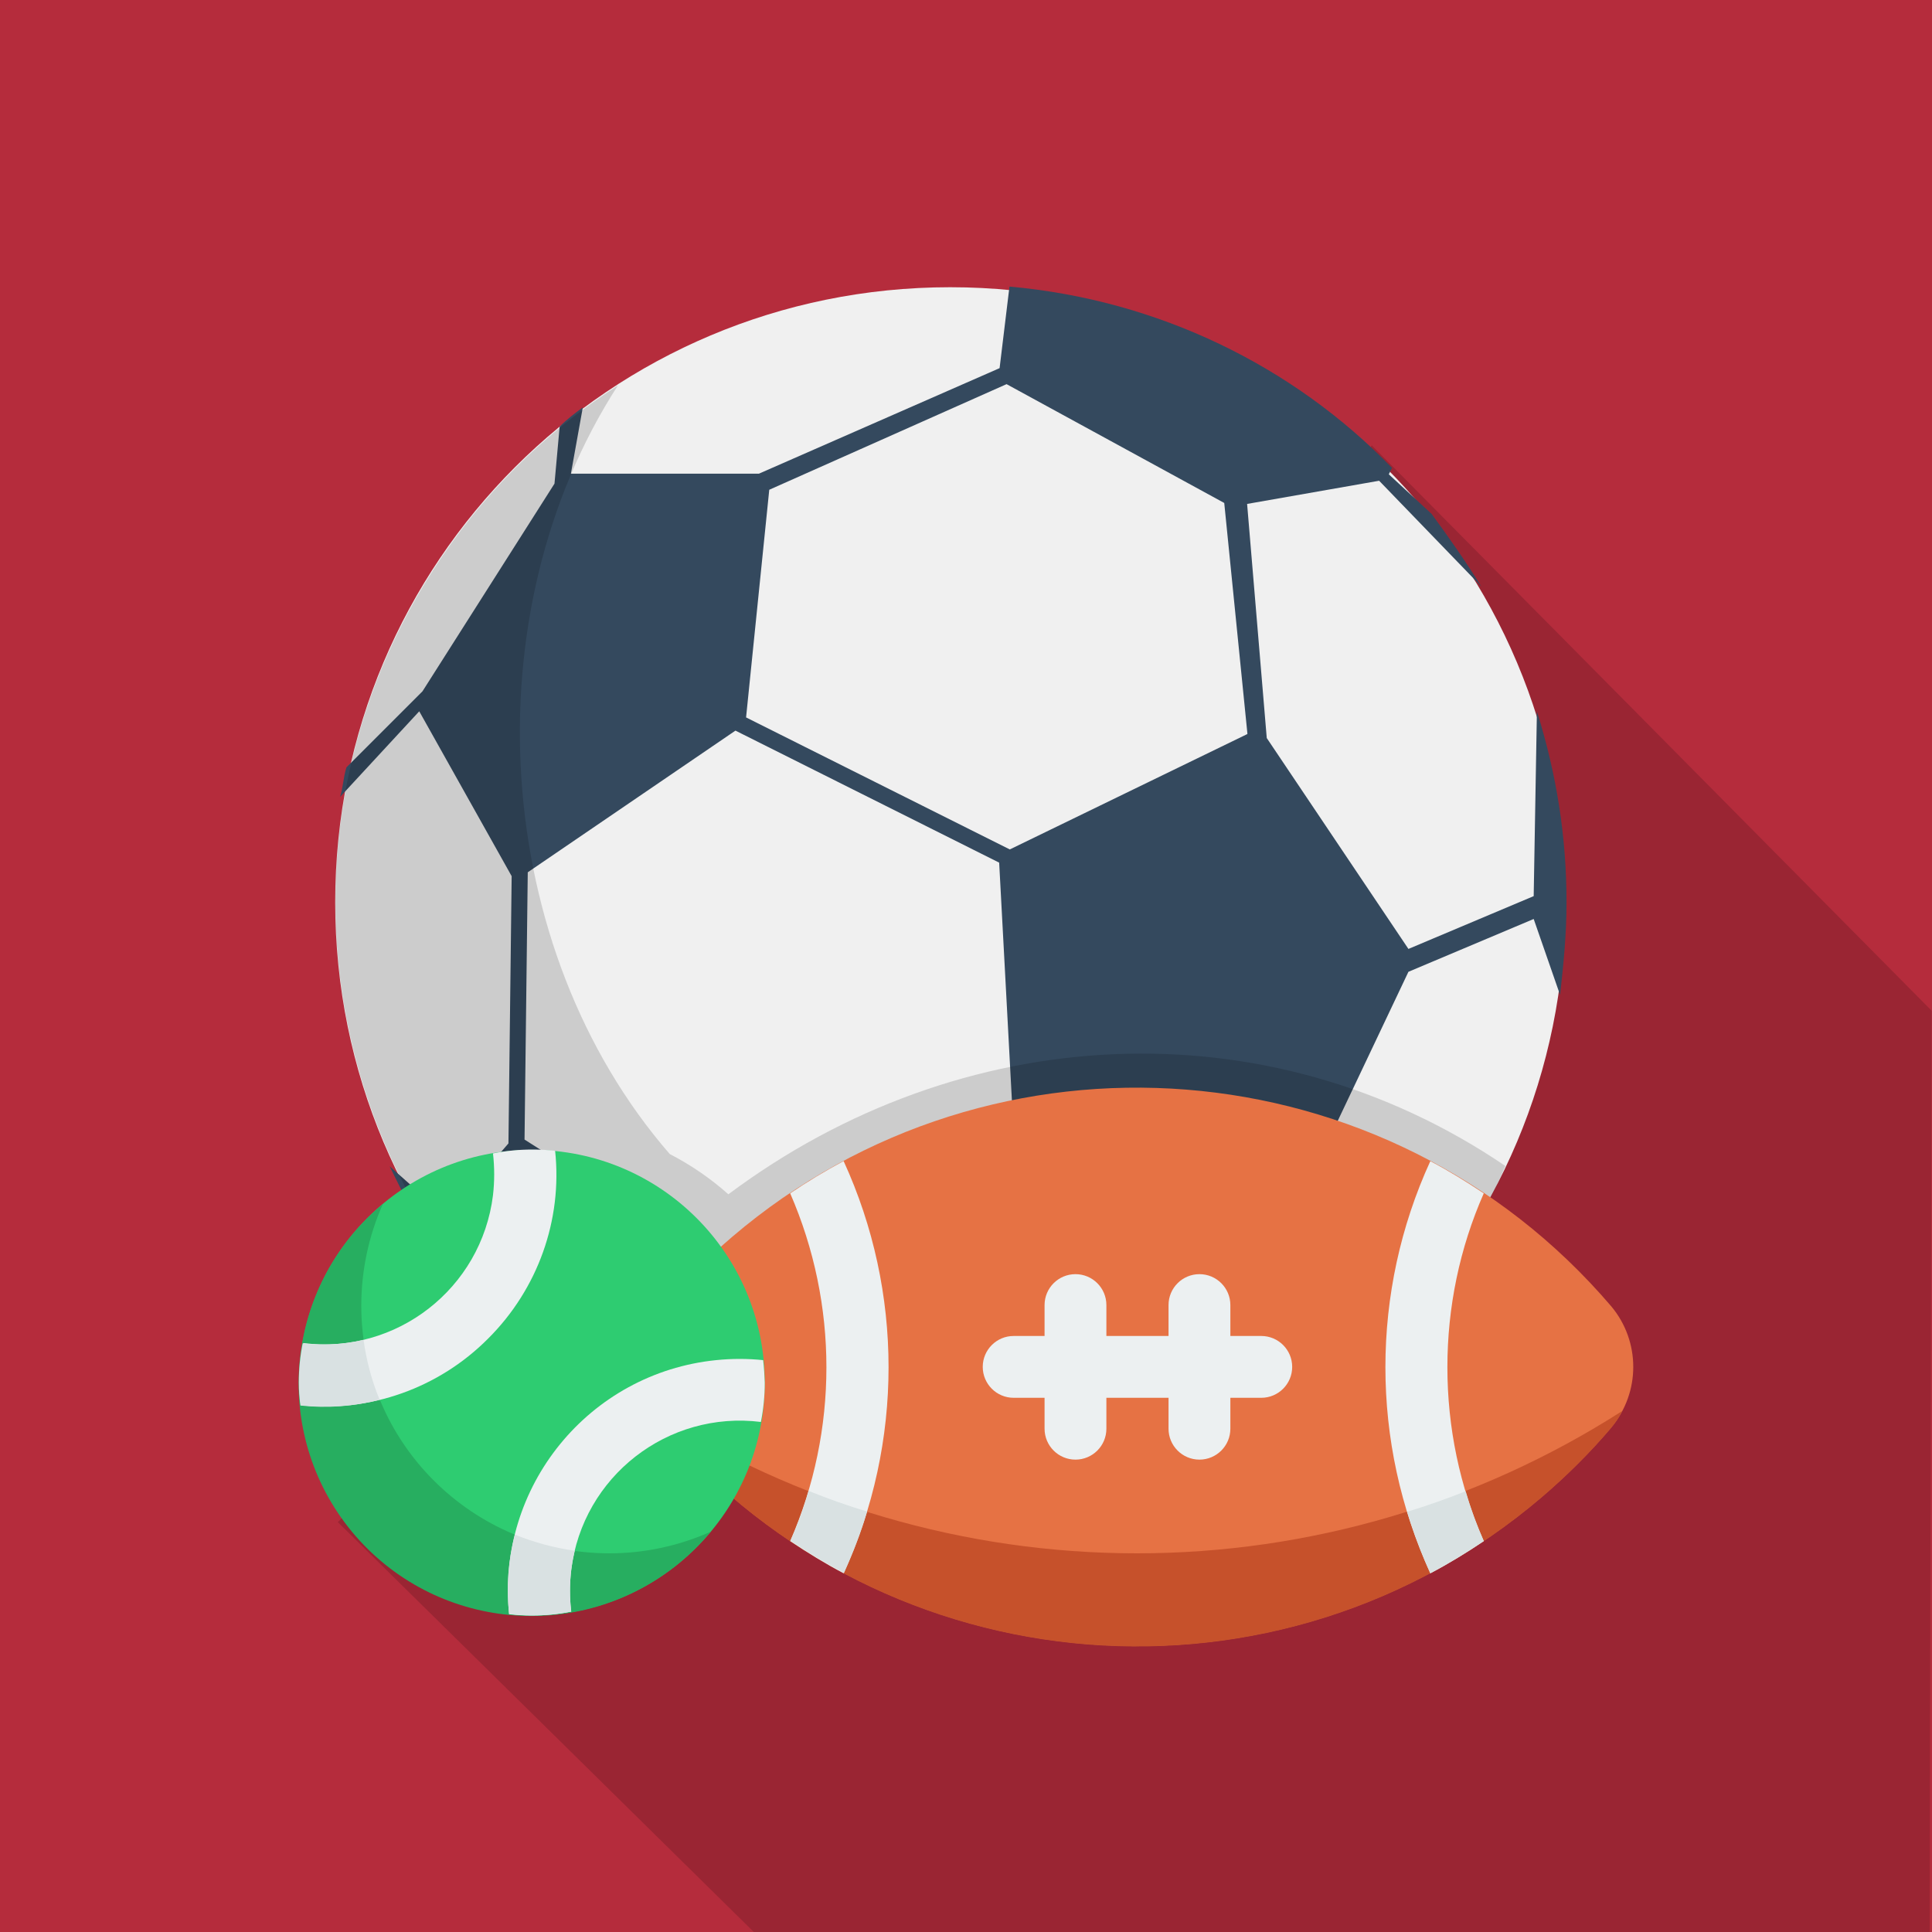 <?xml version="1.0" encoding="utf-8"?>
<svg xmlns="http://www.w3.org/2000/svg" id="Layer_1" data-name="Layer 1" viewBox="0 0 60 60">
  <rect width="60" height="60" fill="#b52c3c" stroke-width="0"/>
  <g opacity=".15">
    <path d="M10.5,47.28l12.91,12.72h36.52c0-4.43.06-28.61.06-28.61l-17.39-17.56-4.36,7.08-27.75,26.36Z" fill="#000" stroke-width="0"/>
  </g>
  <g id="_2019" data-name="2019">
    <g>
      <path d="M29.51,47.12c-10.57,0-19.1-8.53-19.1-19.1S18.94,8.92,29.51,8.92s19.1,8.53,19.1,19.1-8.53,19.1-19.1,19.1Z" fill="#f0f0f0" stroke-width="0"/>
      <path d="M31.05,11.43l-7.48,3.28h-5.84l.37-2.06c-.24.18-.52.39-.72.6l-.16,1.77-4.1,6.45-2.36,2.36c-.1.31-.1.61-.2.92l2.46-2.66,2.87,5.12-.1,8.3-1.95,2.25-1.74-1.54c.2.41.41.82.61,1.23l.61.41-.1.31c.1.2.31.41.41.61v-.41l4.81,5.33c1.33.92,2.66,1.64,4.2,2.25l2.77.51,4.71.72c.72,0,1.43-.1,2.15-.2l-6.76-1.23-.92-4.92,7.27-3.89,7.68,1.33v5.22l-5.02,2.97c2.77-.72,5.22-2.05,7.27-3.79l-1.74.51v-5.22l3.69-7.78,3.89-1.64.82,2.36c.1-.92.2-1.84.2-2.87,0-2.05-.31-3.99-.92-5.94l-.1,5.74-3.89,1.64-4.4-6.55-.61-7.27,4.1-.72,3.17,3.28c-.51-.82-1.02-1.54-1.54-2.25l-1.33-1.23.1-.2c-3.07-3.17-7.27-5.22-11.88-5.63l-.31,2.56ZM24.18,40.41l-7.89-5.02.1-8.3,6.45-4.4,8.19,4.1.51,9.52-7.37,4.1ZM38.73,22.8l-7.37,3.58-8.19-4.1.72-7.07,7.37-3.28,6.76,3.69.72,7.17Z" fill="#34495e" stroke-width="0"/>
    </g>
  </g>
  <path d="M46.75,36.21c-.42,1-.6,1.22-1.2,2.12-5.69,8.87-17.5,11.44-26.36,5.75-8.87-5.69-11.44-17.5-5.75-26.36,1.48-2.31,3.44-4.27,5.75-5.75-4.59,7.11-3.94,17.48,1.61,23.87.66.34,1.27.76,1.82,1.25,7.2-5.38,16.69-5.93,24.13-.88h0Z" fill="#000" opacity=".15" stroke-width="0"/>
  <path d="M50.04,40.57c-6.94-8.13-19.16-9.1-27.3-2.16-.77.66-1.5,1.38-2.16,2.16-.91,1.09-.91,2.67,0,3.76,6.94,8.13,19.16,9.1,27.3,2.16.77-.66,1.5-1.38,2.16-2.16.91-1.09.91-2.67,0-3.76Z" fill="#e67244" stroke-width="0"/>
  <path d="M35.31,48.24c-5.34,0-10.57-1.53-15.07-4.42.1.18.21.36.34.52,6.94,8.13,19.16,9.1,27.3,2.16.77-.66,1.5-1.38,2.16-2.16.13-.16.25-.33.34-.52-4.5,2.88-9.73,4.42-15.07,4.42h0Z" fill="#c6512b" stroke-width="0"/>
  <path d="M26.2,36.06c1.86,4.06,1.86,8.74,0,12.8-.57-.3-1.12-.64-1.66-1,1.5-3.44,1.5-7.35,0-10.8.53-.36,1.09-.7,1.66-1h0Z" fill="#ecf0f1" stroke-width="0"/>
  <path d="M44.95,42.46c0,1.86.38,3.7,1.13,5.4-.53.36-1.09.7-1.66,1-1.86-4.06-1.86-8.74,0-12.8.57.3,1.12.64,1.66,1-.75,1.7-1.13,3.54-1.13,5.4Z" fill="#ecf0f1" stroke-width="0"/>
  <path d="M45.52,46.31c-.6.24-1.2.45-1.82.64.2.65.44,1.29.72,1.91.57-.3,1.12-.64,1.66-1-.22-.5-.41-1.02-.56-1.54Z" fill="#d9e1e2" stroke-width="0"/>
  <path d="M25.11,46.31c-.15.53-.34,1.04-.56,1.54.53.36,1.09.7,1.66,1,.28-.62.53-1.26.72-1.91-.62-.18-1.22-.4-1.82-.64Z" fill="#d9e1e2" stroke-width="0"/>
  <path d="M39.17,41.49h-.96v-.96c0-.53-.43-.96-.96-.96s-.96.43-.96.96v.96h-1.93v-.96c0-.53-.43-.96-.96-.96s-.96.43-.96.96v.96h-.96c-.53,0-.96.43-.96.96s.43.96.96.96h.96v.96c0,.53.43.96.96.96s.96-.43.96-.96v-.96h1.93v.96c0,.53.43.96.96.96s.96-.43.96-.96v-.96h.96c.53,0,.96-.43.96-.96s-.43-.96-.96-.96Z" fill="#ecf0f1" stroke-width="0"/>
  <circle cx="16.52" cy="42.94" r="7.23" fill="#2ecc71" stroke-width="0"/>
  <path d="M18.93,48.24c-4.25,0-7.71-3.44-7.71-7.69,0-1.09.23-2.17.67-3.16-3.07,2.55-3.5,7.1-.96,10.18,2.55,3.07,7.1,3.5,10.18.96.35-.29.67-.61.96-.96-.99.44-2.06.67-3.14.67Z" fill="#27ae60" stroke-width="0"/>
  <path d="M15.16,41.57c-1.53,1.54-3.67,2.3-5.82,2.07-.03-.24-.04-.47-.04-.71,0-.41.04-.82.12-1.22,2.89.36,5.53-1.69,5.89-4.59.05-.43.05-.87,0-1.3.4-.08.81-.12,1.22-.12.24,0,.47.01.71.04.23,2.15-.54,4.29-2.07,5.82h0Z" fill="#ecf0f1" stroke-width="0"/>
  <path d="M17.74,50.05c-.4.08-.81.12-1.22.12-.24,0-.47-.01-.71-.04-.4-3.96,2.48-7.49,6.43-7.89.49-.05.97-.05,1.46,0,.03.23.04.47.05.7,0,.41-.04.82-.12,1.22-2.89-.36-5.53,1.69-5.89,4.59-.05.43-.05.87,0,1.3h0Z" fill="#ecf0f1" stroke-width="0"/>
  <g>
    <path d="M17.85,48.16c-.64-.09-1.26-.26-1.86-.5-.21.8-.27,1.63-.18,2.46.24.03.47.05.71.05.41,0,.82-.04,1.22-.12-.08-.63-.04-1.27.11-1.89Z" fill="#d9e1e2" stroke-width="0"/>
    <path d="M11.29,41.61c-.62.15-1.26.18-1.89.11-.08.4-.12.81-.12,1.22,0,.24.02.48.05.71.82.09,1.66.03,2.46-.18-.25-.6-.41-1.22-.5-1.86h0Z" fill="#d9e1e2" stroke-width="0"/>
  </g>
</svg>